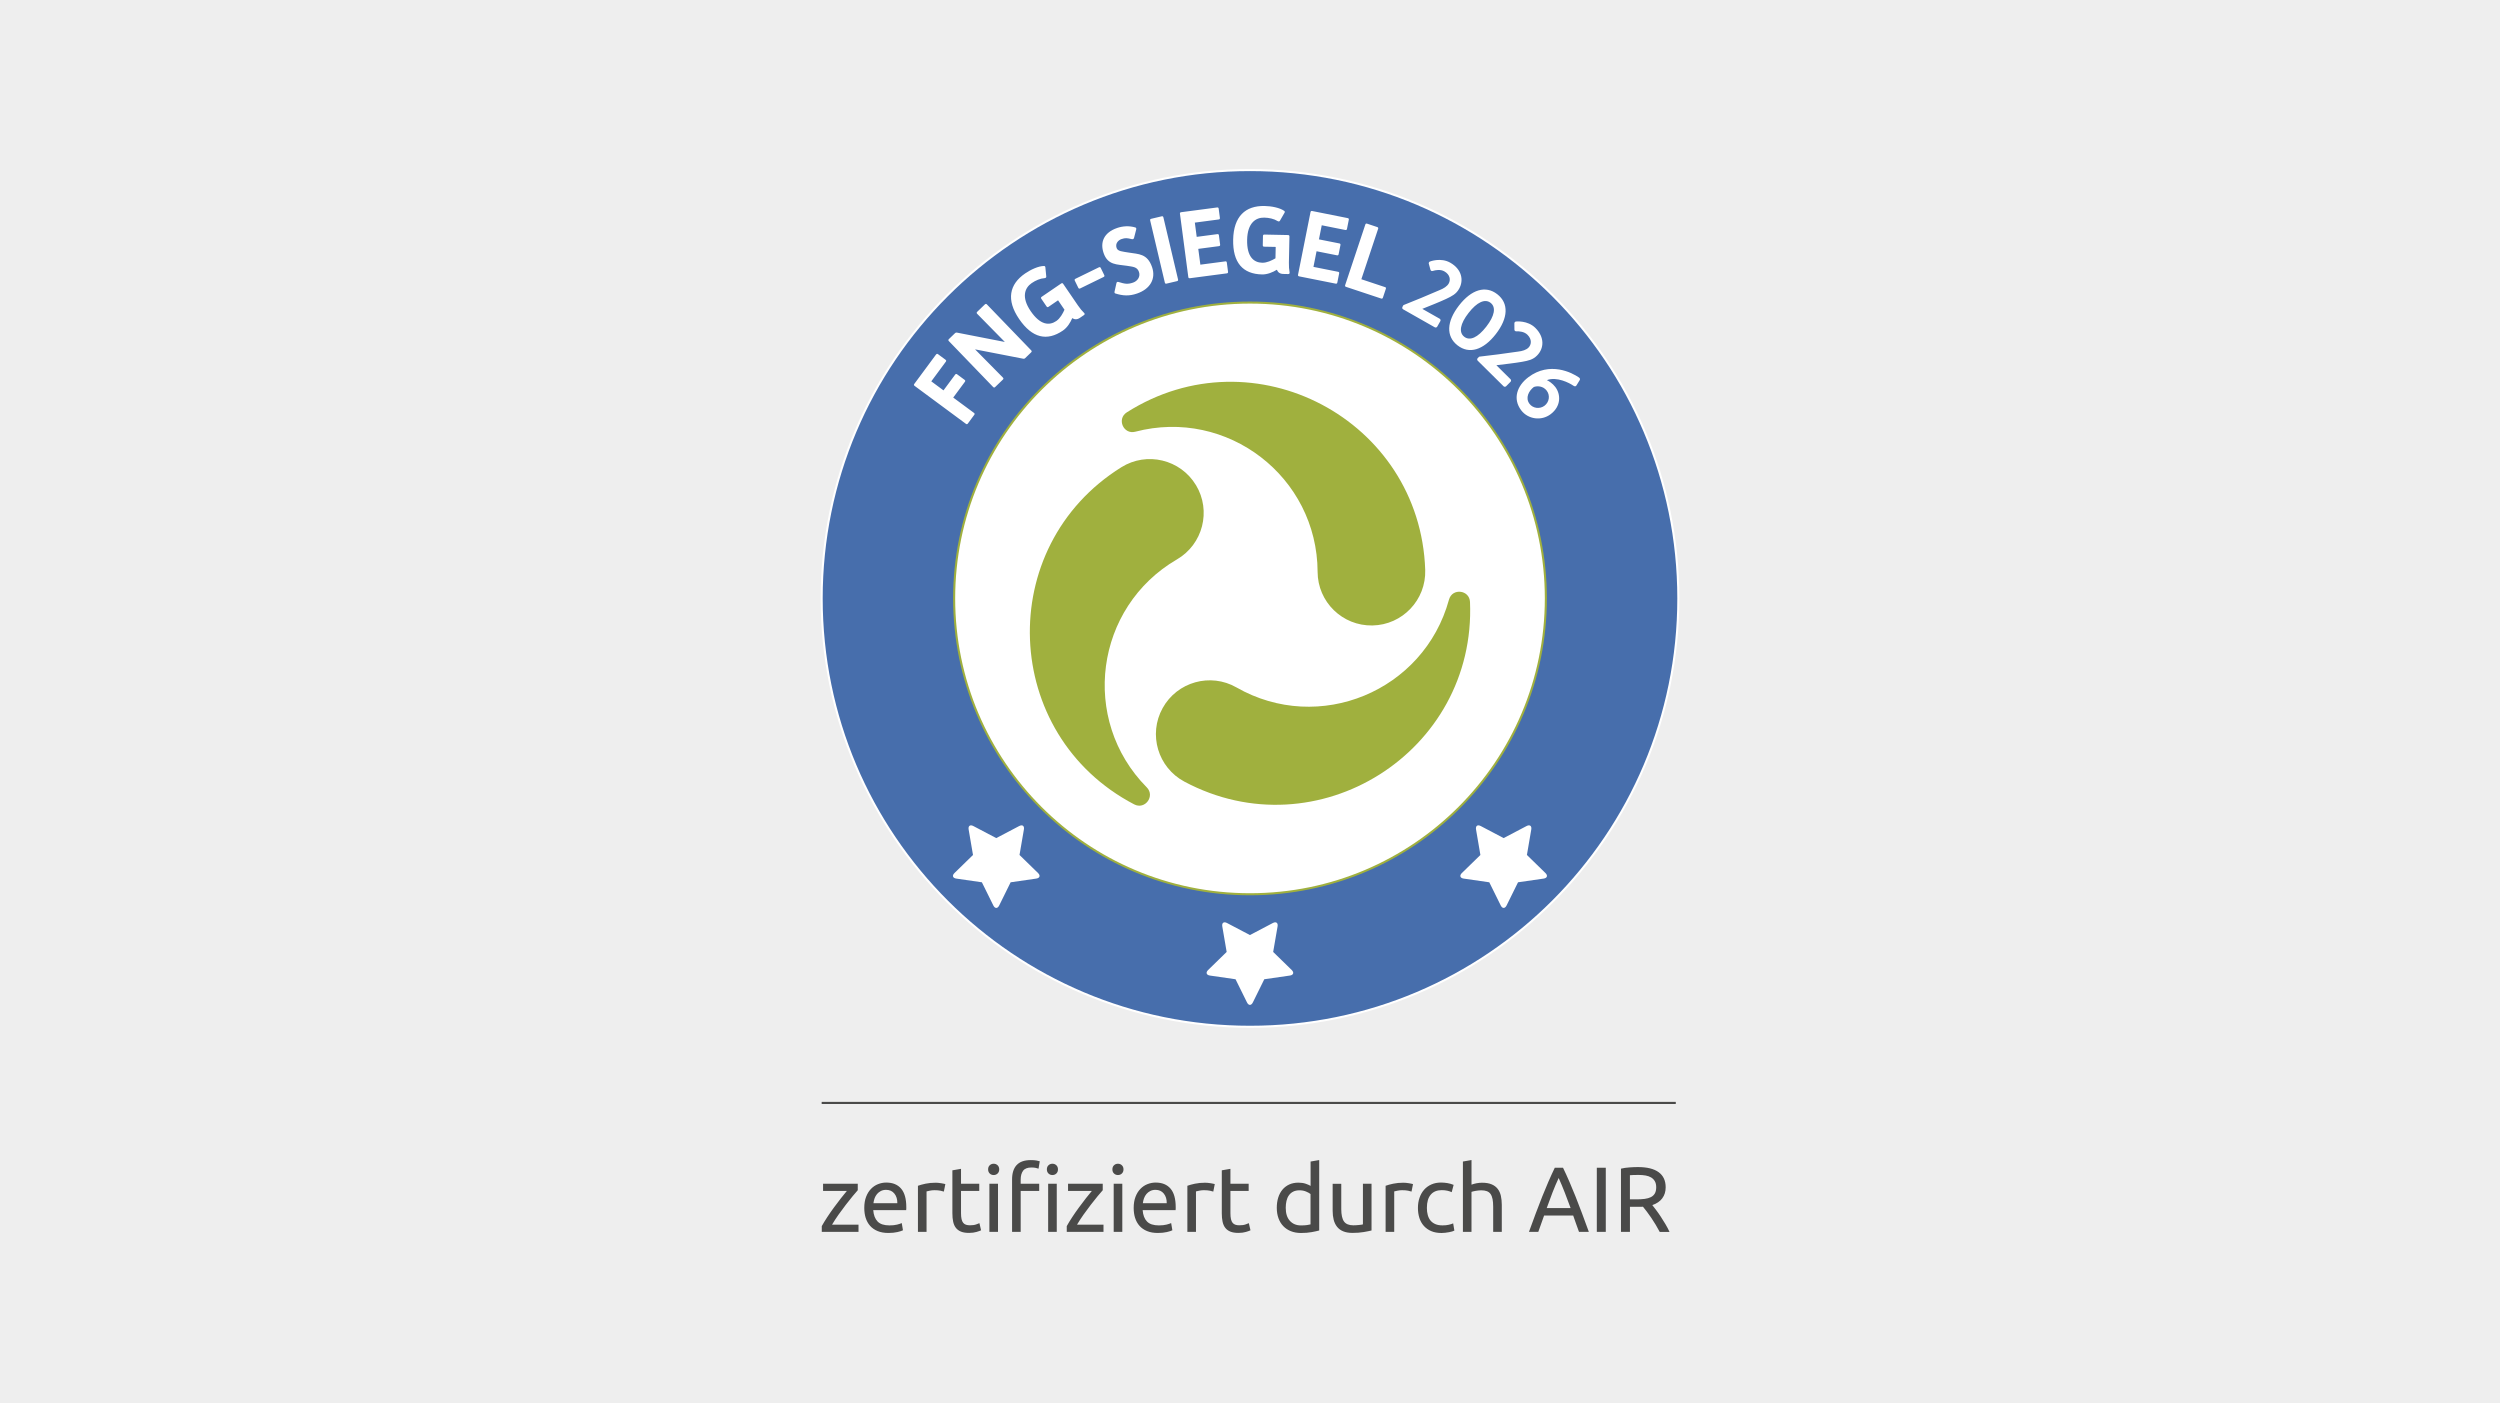 <?xml version="1.0" encoding="UTF-8"?>
<svg id="uuid-a30ed9a8-1c33-44c0-b7c5-0afaf12661ce" data-name="Ebene 1" xmlns="http://www.w3.org/2000/svg" xmlns:xlink="http://www.w3.org/1999/xlink" viewBox="0 0 1176 660">
  <defs>
    <style>
      .uuid-86654f93-2adb-4014-bcd4-6195bc207344 {
        stroke: #fff;
      }

      .uuid-86654f93-2adb-4014-bcd4-6195bc207344, .uuid-03c3b27e-0cb5-4142-b679-e45047edcdad {
        stroke-width: .97px;
      }

      .uuid-86654f93-2adb-4014-bcd4-6195bc207344, .uuid-03c3b27e-0cb5-4142-b679-e45047edcdad, .uuid-590005fa-dcaa-4911-a334-2a660060bb90 {
        fill: none;
      }

      .uuid-d8afffe2-42a7-4970-ad99-eae4616979c1 {
        clip-path: url(#uuid-2405446c-b878-4b97-af74-a6f6dc3ac3bc);
      }

      .uuid-03c3b27e-0cb5-4142-b679-e45047edcdad {
        stroke: #a0b03e;
      }

      .uuid-c2905591-b900-4237-bce0-88bff1966010 {
        fill: #fff;
      }

      .uuid-f461e070-153f-47d4-9d88-29e71327eb9a {
        fill: #4a4a49;
      }

      .uuid-8b473eec-6160-4152-9302-a1fb155b7538 {
        fill: #eee;
      }

      .uuid-1708082d-89cb-4e00-98ae-866a3014b7f1 {
        fill: #476eac;
      }

      .uuid-4e367a5a-3d0f-4a55-b984-a1316238bcc7 {
        fill: #a0b03e;
      }

      .uuid-590005fa-dcaa-4911-a334-2a660060bb90 {
        stroke: #4a4a49;
        stroke-miterlimit: 10;
      }
    </style>
    <clipPath id="uuid-2405446c-b878-4b97-af74-a6f6dc3ac3bc">
      <rect class="uuid-8b473eec-6160-4152-9302-a1fb155b7538" x="0" y="0" width="1176" height="660"/>
    </clipPath>
  </defs>
  <g>
    <rect class="uuid-8b473eec-6160-4152-9302-a1fb155b7538" x="0" y="0" width="1176" height="660"/>
    <g class="uuid-d8afffe2-42a7-4970-ad99-eae4616979c1">
      <rect class="uuid-8b473eec-6160-4152-9302-a1fb155b7538" x="0" y="0" width="1176" height="660"/>
    </g>
  </g>
  <g>
    <path class="uuid-1708082d-89cb-4e00-98ae-866a3014b7f1" d="M789.49,281.5c0,111.29-90.2,201.5-201.48,201.5s-201.5-90.21-201.5-201.5,90.21-201.5,201.5-201.5,201.48,90.21,201.48,201.5h0Z"/>
    <path class="uuid-86654f93-2adb-4014-bcd4-6195bc207344" d="M789.49,281.5c0,111.29-90.2,201.5-201.48,201.5s-201.5-90.21-201.5-201.5,90.21-201.5,201.5-201.5,201.48,90.21,201.48,201.5h0Z"/>
    <path class="uuid-c2905591-b900-4237-bce0-88bff1966010" d="M727.17,281.5c0,76.86-62.31,139.16-139.18,139.16s-139.16-62.3-139.16-139.16,62.3-139.17,139.16-139.17,139.18,62.31,139.18,139.17h0Z"/>
    <path class="uuid-03c3b27e-0cb5-4142-b679-e45047edcdad" d="M727.17,281.5c0,76.86-62.31,139.16-139.18,139.16s-139.16-62.3-139.16-139.16,62.3-139.17,139.16-139.17,139.18,62.31,139.18,139.17h0Z"/>
    <path class="uuid-4e367a5a-3d0f-4a55-b984-a1316238bcc7" d="M562.57,228.2c-7.29-12.1-23.09-15.89-35.07-8.42-60.01,37.41-56.65,125.86,6.03,158.6,5.09,2.66,9.95-3.91,5.91-8-31.46-31.8-24.45-84.73,14.2-107.24,12.21-7.11,16.24-22.85,8.94-34.95h0Z"/>
    <path class="uuid-4e367a5a-3d0f-4a55-b984-a1316238bcc7" d="M530.05,193.97c-4.85,3.08-1.58,10.57,3.98,9.11,43.27-11.35,85.6,21.19,85.77,65.92.05,14.14,11.66,25.48,25.79,25.22s25.31-12.04,24.83-26.17c-2.39-70.68-80.68-111.99-140.37-74.08h0Z"/>
    <path class="uuid-4e367a5a-3d0f-4a55-b984-a1316238bcc7" d="M691.49,283.17c-.24-5.74-8.36-6.66-9.88-1.12-11.8,43.14-61.15,63.54-99.97,41.32-12.27-7.02-27.91-2.64-34.74,9.73-6.84,12.37-2.22,27.94,10.25,34.59,62.4,33.27,137.32-13.87,134.34-84.53h0Z"/>
    <line class="uuid-590005fa-dcaa-4911-a334-2a660060bb90" x1="386.51" y1="518.82" x2="788.29" y2="518.82"/>
    <path class="uuid-f461e070-153f-47d4-9d88-29e71327eb9a" d="M403.5,556.83h-16.33v3.39h11.19c-.78.93-1.7,2.07-2.77,3.42-1.06,1.35-2.15,2.79-3.26,4.31-1.12,1.53-2.19,3.05-3.2,4.6s-1.88,2.94-2.57,4.22v2.7h17.28v-3.39h-12.45c.87-1.48,1.88-3.03,3.02-4.66,1.15-1.63,2.29-3.18,3.44-4.66,1.15-1.48,2.22-2.83,3.22-4.05,1-1.22,1.81-2.16,2.42-2.83v-3.05h0ZM407.23,572.92c.45,1.43,1.14,2.67,2.07,3.72s2.11,1.87,3.55,2.46c1.43.6,3.14.89,5.11.89,1.57,0,2.97-.15,4.2-.43,1.23-.29,2.1-.57,2.59-.83l-.57-3.39c-.5.23-1.22.47-2.2.72s-2.17.37-3.59.37c-2.53,0-4.39-.61-5.57-1.83-1.19-1.22-1.88-3.01-2.05-5.35h15.5c.03-.23.05-.49.05-.76v-.67c0-3.89-.81-6.78-2.44-8.69-1.63-1.9-3.96-2.85-7.01-2.85-1.31,0-2.58.25-3.83.74s-2.35,1.23-3.31,2.22c-.96.98-1.73,2.22-2.31,3.72s-.87,3.25-.87,5.25c0,1.71.22,3.29.67,4.73h0ZM410.87,565.97c.09-.78.27-1.55.54-2.31.28-.75.66-1.42,1.15-2s1.09-1.05,1.81-1.42c.71-.36,1.53-.54,2.46-.54,1.65,0,2.95.59,3.9,1.77.95,1.18,1.4,2.68,1.37,4.5h-11.23ZM435.37,556.81c-1.43.3-2.61.63-3.57.98v21.68h4.05v-19.03c.23-.05.72-.17,1.46-.33.74-.16,1.49-.24,2.24-.24,1.16,0,2.11.08,2.85.24s1.27.29,1.59.41l.7-3.53c-.17-.05-.44-.12-.81-.19s-.76-.15-1.2-.22c-.43-.07-.88-.13-1.33-.17-.45-.05-.85-.06-1.19-.06-1.77,0-3.37.16-4.79.46h0ZM452.05,549.82l-4.05.7v20.2c0,1.51.12,2.84.37,3.98.25,1.15.67,2.11,1.29,2.9.61.78,1.42,1.37,2.42,1.77s2.27.59,3.81.59c1.31,0,2.46-.16,3.48-.46s1.73-.56,2.13-.76l-.78-3.36c-.29.12-.81.31-1.54.59s-1.72.41-2.94.41c-.7,0-1.31-.09-1.83-.26-.52-.17-.96-.47-1.31-.89-.35-.42-.61-1-.78-1.74-.17-.74-.26-1.67-.26-2.81v-10.45h8.58v-3.39h-8.58v-7.01h0v-.02ZM469.46,556.83h-4.05v22.64h4.05v-22.64h0ZM469.27,552.02c.5-.48.76-1.12.76-1.94s-.26-1.46-.76-1.94c-.51-.48-1.12-.72-1.85-.72s-1.34.24-1.85.72c-.51.48-.76,1.12-.76,1.94s.26,1.46.76,1.94c.5.48,1.12.72,1.85.72s1.34-.24,1.85-.72h0ZM478.21,548.06c-1.43,1.58-2.13,3.82-2.13,6.73v24.68h4.05v-19.24h8.71v-3.39h-8.71v-1.96c0-1.74.38-3.13,1.13-4.15.75-1.03,2.08-1.54,3.96-1.54.78,0,1.45.06,2,.19s.98.26,1.31.37l.57-3.48c-.32-.12-.84-.24-1.57-.37-.73-.13-1.6-.19-2.61-.19-3.05,0-5.29.79-6.7,2.37h0ZM497.1,556.83h-4.05v22.64h4.05v-22.64h0ZM496.91,552.02c.5-.48.76-1.12.76-1.94s-.26-1.46-.76-1.94c-.51-.48-1.12-.72-1.85-.72s-1.34.24-1.85.72c-.51.48-.76,1.12-.76,1.94s.26,1.46.76,1.94c.5.48,1.12.72,1.85.72s1.34-.24,1.85-.72h0ZM518.74,556.83h-16.33v3.39h11.19c-.78.93-1.7,2.07-2.77,3.42-1.06,1.35-2.15,2.79-3.26,4.31-1.12,1.53-2.19,3.05-3.2,4.6s-1.88,2.94-2.57,4.22v2.7h17.28v-3.39h-12.45c.87-1.48,1.88-3.03,3.02-4.66,1.15-1.63,2.29-3.18,3.44-4.66,1.15-1.48,2.22-2.83,3.22-4.05,1-1.22,1.81-2.16,2.42-2.83v-3.05h0ZM527.93,556.83h-4.05v22.64h4.05v-22.64h0ZM527.73,552.02c.5-.48.76-1.12.76-1.94s-.26-1.46-.76-1.94c-.51-.48-1.12-.72-1.85-.72s-1.34.24-1.85.72c-.51.48-.76,1.12-.76,1.94s.26,1.46.76,1.94c.5.48,1.12.72,1.85.72s1.34-.24,1.85-.72h0ZM533.96,572.92c.45,1.43,1.14,2.67,2.07,3.72s2.11,1.87,3.55,2.46c1.43.6,3.14.89,5.11.89,1.57,0,2.97-.15,4.2-.43,1.23-.29,2.1-.57,2.59-.83l-.57-3.39c-.5.23-1.22.47-2.2.72s-2.17.37-3.59.37c-2.53,0-4.39-.61-5.57-1.83-1.19-1.22-1.88-3.01-2.05-5.35h15.5c.03-.23.05-.49.05-.76v-.67c0-3.89-.81-6.78-2.44-8.69-1.63-1.9-3.96-2.85-7.01-2.85-1.31,0-2.58.25-3.83.74s-2.35,1.23-3.31,2.22c-.96.98-1.73,2.22-2.31,3.72-.58,1.5-.87,3.25-.87,5.25,0,1.71.22,3.29.67,4.73h0ZM537.6,565.97c.09-.78.27-1.55.54-2.31.28-.75.66-1.42,1.15-2s1.09-1.05,1.81-1.42c.71-.36,1.53-.54,2.46-.54,1.65,0,2.95.59,3.9,1.77.95,1.18,1.4,2.68,1.37,4.5h-11.23ZM562.11,556.81c-1.43.3-2.61.63-3.57.98v21.68h4.05v-19.03c.23-.05.72-.17,1.46-.33.74-.16,1.49-.24,2.24-.24,1.16,0,2.11.08,2.85.24s1.27.29,1.59.41l.7-3.53c-.17-.05-.44-.12-.81-.19s-.76-.15-1.19-.22-.88-.13-1.33-.17c-.45-.05-.85-.06-1.19-.06-1.77,0-3.36.16-4.79.46h0ZM578.78,549.82l-4.05.7v20.2c0,1.51.12,2.84.37,3.98.25,1.15.67,2.11,1.29,2.9.61.78,1.42,1.37,2.42,1.77s2.27.59,3.81.59c1.31,0,2.46-.16,3.48-.46s1.73-.56,2.13-.76l-.78-3.36c-.29.12-.81.31-1.54.59-.74.28-1.72.41-2.94.41-.7,0-1.31-.09-1.83-.26-.52-.17-.96-.47-1.31-.89-.35-.42-.61-1-.78-1.74-.17-.74-.26-1.67-.26-2.81v-10.45h8.58v-3.39h-8.58v-7.01h0v-.02ZM616.48,575.95c-.4.12-.98.22-1.72.33-.74.1-1.66.16-2.77.16-2.18,0-3.92-.72-5.22-2.15-1.31-1.43-1.96-3.47-1.96-6.11,0-1.16.12-2.25.35-3.26s.61-1.89,1.13-2.63c.52-.74,1.19-1.32,2.02-1.74.83-.42,1.82-.63,2.98-.63s2.12.19,3.05.57,1.64.77,2.13,1.18v14.32h0ZM616.48,557.84c-.5-.32-1.24-.65-2.24-1-1-.35-2.15-.52-3.46-.52-1.63,0-3.07.29-4.33.87s-2.33,1.39-3.2,2.44c-.87,1.05-1.53,2.29-1.98,3.74-.45,1.45-.67,3.05-.67,4.79,0,1.83.27,3.48.81,4.94.53,1.46,1.3,2.7,2.29,3.72s2.18,1.8,3.57,2.35,2.96.83,4.7.83c1.88,0,3.56-.13,5.01-.4s2.64-.52,3.57-.78v-33.13l-4.05.7v11.45h0ZM645.17,556.83h-4.05v19.11c-.15.06-.39.11-.72.16s-.71.09-1.11.13-.84.08-1.31.11c-.46.03-.91.05-1.35.05-2.06,0-3.53-.6-4.39-1.78-.87-1.19-1.31-3.16-1.31-5.92v-11.84h-4.05v12.71c0,1.54.16,2.94.48,4.2s.84,2.36,1.57,3.29c.73.93,1.68,1.65,2.88,2.15,1.19.5,2.66.76,4.39.76,2,0,3.77-.13,5.29-.4s2.75-.5,3.68-.74v-21.99h0ZM655.36,556.81c-1.43.3-2.61.63-3.57.98v21.68h4.05v-19.03c.23-.05.72-.17,1.46-.33.74-.16,1.49-.24,2.24-.24,1.16,0,2.11.08,2.85.24.74.16,1.27.29,1.59.41l.7-3.53c-.17-.05-.44-.12-.81-.19-.36-.07-.76-.15-1.19-.22s-.88-.13-1.33-.17c-.45-.05-.85-.06-1.19-.06-1.77,0-3.37.16-4.79.46h0ZM679.89,579.88c.62-.07,1.21-.16,1.77-.26.55-.1,1.05-.22,1.48-.35s.77-.27,1-.41l-.57-3.39c-.5.23-1.18.45-2.05.65s-1.84.3-2.91.3c-1.33,0-2.46-.19-3.39-.59s-1.69-.95-2.29-1.67c-.6-.73-1.03-1.6-1.31-2.61s-.41-2.13-.41-3.36c0-2.73.6-4.8,1.81-6.22,1.2-1.42,2.94-2.13,5.2-2.13.9,0,1.75.09,2.55.26.8.17,1.5.41,2.11.7l.91-3.44c-.93-.38-1.9-.65-2.91-.83-1.02-.17-2.03-.26-3.05-.26-1.65,0-3.15.29-4.5.89-1.35.6-2.49,1.43-3.42,2.48-.93,1.06-1.65,2.32-2.15,3.77-.51,1.45-.76,3.05-.76,4.79s.23,3.33.7,4.77c.46,1.43,1.17,2.67,2.11,3.72.95,1.05,2.1,1.86,3.48,2.44s2.98.87,4.81.87c.58,0,1.19-.04,1.81-.11h0ZM692.19,579.47v-18.81c.15-.05.39-.13.72-.22.33-.09.71-.17,1.13-.24.42-.07.86-.14,1.33-.19s.91-.09,1.35-.09c1.08,0,1.98.14,2.7.41.73.28,1.31.72,1.74,1.33.43.61.74,1.41.94,2.39.19.98.29,2.18.29,3.57v11.84h4.05v-12.71c0-1.53-.15-2.94-.43-4.22-.29-1.28-.79-2.37-1.5-3.29-.71-.91-1.66-1.63-2.85-2.13s-2.68-.76-4.49-.76c-.84,0-1.69.08-2.55.24s-1.66.39-2.42.67v-11.58l-4.05.7v33.09h4.05v-.02ZM747.39,579.47c-1.16-3.19-2.25-6.15-3.26-8.86-1.02-2.71-2.01-5.29-2.98-7.73-.98-2.44-1.94-4.77-2.9-6.99s-1.96-4.42-3.01-6.59h-3.87c-1.05,2.18-2.05,4.38-3.01,6.59-.96,2.22-1.92,4.55-2.9,6.99s-1.97,5.01-2.98,7.73c-1.02,2.71-2.11,5.66-3.26,8.86h4.39l2.74-7.7h13.67c.46,1.31.91,2.59,1.35,3.85.43,1.26.9,2.55,1.39,3.85h4.63ZM727.58,568.28c.9-2.53,1.81-4.97,2.72-7.34.91-2.36,1.88-4.63,2.9-6.81.98,2.18,1.94,4.45,2.85,6.81s1.84,4.81,2.77,7.34h-11.24ZM751.14,579.47h4.22v-30.17h-4.22v30.17h0ZM781.94,563.66c1.06-1.42,1.59-3.13,1.59-5.14,0-3.16-1.11-5.54-3.33-7.14s-5.45-2.39-9.69-2.39c-1.22,0-2.57.05-4.03.16-1.46.1-2.8.29-3.98.59v29.74h4.22v-11.79h4.98c.4,0,.77-.02,1.15-.05.55.67,1.17,1.45,1.85,2.35.68.9,1.37,1.87,2.07,2.9s1.39,2.11,2.07,3.25c.68,1.13,1.31,2.25,1.89,3.36h4.61c-.52-1.16-1.15-2.36-1.89-3.61s-1.49-2.44-2.24-3.59-1.49-2.19-2.2-3.13c-.71-.95-1.3-1.7-1.77-2.29,2.06-.7,3.62-1.76,4.68-3.18h0v-.02ZM774.05,552.95c1,.17,1.88.48,2.61.91.74.43,1.33,1.03,1.77,1.78.43.75.65,1.7.65,2.83,0,1.22-.22,2.2-.65,2.94-.43.74-1.05,1.31-1.85,1.72-.8.4-1.77.68-2.94.83s-2.46.22-3.92.22h-3.01v-11.36c.96-.09,2.33-.13,4.14-.13,1.13,0,2.2.09,3.2.26h0Z"/>
    <path class="uuid-c2905591-b900-4237-bce0-88bff1966010" d="M587.99,439.84h0l10.76-5.66c1.52-.8,2.52-.08,2.22,1.62l-2.07,11.99h0l8.71,8.49c1.23,1.2.85,2.37-.85,2.62l-12.04,1.74h0l-5.38,10.91c-.76,1.54-1.99,1.54-2.75,0l-5.39-10.91h0l-12.04-1.74c-1.7-.25-2.08-1.42-.85-2.62l8.71-8.49h0l-2.05-11.99c-.29-1.69.71-2.42,2.22-1.62l10.76,5.66h.02Z"/>
    <path class="uuid-c2905591-b900-4237-bce0-88bff1966010" d="M707.33,394.23h0l10.76-5.66c1.52-.8,2.52-.08,2.22,1.62l-2.05,11.99h0l8.71,8.49c1.23,1.2.85,2.37-.85,2.62l-12.04,1.74h0l-5.38,10.9c-.76,1.54-1.99,1.54-2.75,0l-5.39-10.9h0l-12.04-1.74c-1.7-.25-2.08-1.42-.85-2.62l8.71-8.49h0l-2.05-11.99c-.29-1.69.71-2.42,2.22-1.62l10.76,5.66h.02Z"/>
    <path class="uuid-c2905591-b900-4237-bce0-88bff1966010" d="M468.66,394.23h0l10.76-5.66c1.52-.8,2.52-.08,2.22,1.62l-2.06,11.99h0l8.71,8.49c1.23,1.2.85,2.37-.85,2.62l-12.04,1.74h0l-5.38,10.91c-.76,1.54-1.99,1.54-2.75,0l-5.39-10.91h0l-12.04-1.74c-1.7-.25-2.08-1.42-.85-2.62l8.71-8.49h0l-2.05-11.99c-.29-1.69.71-2.42,2.22-1.62l10.76,5.66h0Z"/>
    <path class="uuid-c2905591-b900-4237-bce0-88bff1966010" d="M440.33,166.74l-10.25,13.86c-.26.35-.21.65.14.91l24.15,17.86c.35.26.65.22.91-.14l3.02-4.09c.26-.35.21-.65-.14-.91l-9.76-7.22,5.49-7.42c.26-.35.22-.65-.14-.91l-3.53-2.61c-.35-.26-.65-.21-.91.14l-5.49,7.42-5.74-4.25,6.84-9.25c.26-.35.22-.65-.14-.91l-3.53-2.61c-.35-.26-.65-.21-.91.14h0ZM463.3,143.18l-3.63,3.5c-.31.3-.32.61-.02.92l13.03,13.26-22.58-4.41c-.31-.07-.58.02-.84.26l-2.91,2.81c-.31.3-.32.61-.02.92l20.85,21.62c.3.31.61.32.92.02l3.67-3.53c.31-.3.32-.61.02-.92l-13.12-13.29,22.71,4.41c.31.07.58-.02.84-.26l2.85-2.75c.31-.3.32-.61.02-.92l-20.85-21.62c-.3-.31-.61-.32-.92-.02h0ZM510.07,147.31c-1.14-1.12-2.01-2.16-3.01-3.63l-4.37-6.4s-.02-.04-.05-.07l-.05-.07-2.48-3.63c-.25-.36-.55-.42-.91-.17l-9.2,6.28c-.36.25-.42.55-.17.91l2.48,3.63c.25.36.55.42.91.17l4.49-3.07,3.02,4.43c-.81,1.82-2.05,4.09-3.85,5.32-3.27,2.24-7.52,1.97-12.04-4.64-4.52-6.62-2.8-10.96.47-13.2,1.87-1.28,4.08-2.21,6.01-2.32.5-.03.9-.3.84-.78l-.43-4.4c-.04-.29-.27-.55-.59-.55-2.63,0-6.27,1.7-8.9,3.5-7.48,5.11-8.99,12.46-2.84,21.45,6.15,8.99,13.11,10.55,20.59,5.43,2.05-1.4,3.53-3.78,4.39-5.84,1.09.67,2.23.79,3.63-.16l1.87-1.28c.36-.25.49-.6.17-.91h0ZM505.59,132.02l1.64,3.36c.19.39.48.49.88.3l11.03-5.39c.39-.19.49-.48.3-.88l-1.64-3.36c-.19-.39-.48-.49-.88-.3l-11.03,5.39c-.39.19-.49.48-.3.88h0ZM525.48,107.25c-6.18,2.12-8.11,6.66-6.34,11.8,1.98,5.77,6.32,5.25,10.89,5.97,2.98.5,4.91.47,5.74,2.91.77,2.22-.69,4.29-2.79,5.01-2.67.92-4,.55-6.87-.31-.47-.16-.84.1-.93.5l-.92,4.14c-.06.34.05.67.4.78,3.5,1.09,6.44,1.33,10.22.02,6.22-2.14,8.92-6.98,7.05-12.41-2.22-6.46-6.42-6.08-10.91-6.84-3.04-.52-5.22-.56-5.77-2.16-.81-2.35,1.09-3.78,2.25-4.18,1.9-.65,2.68-.51,4.84,0,.55.13.96,0,1.12-.62l1.02-3.98c.09-.4-.04-.77-.4-.88-2.92-.88-5.94-.67-8.62.25h0ZM541.53,102.92c-.43.1-.58.36-.49.78l6.9,29.23c.1.43.36.59.78.49l4.95-1.17c.43-.1.58-.36.49-.78l-6.9-29.23c-.1-.43-.36-.59-.78-.49l-4.95,1.17h0ZM576.34,122.96l-11.69,1.54-.98-7.43,9.71-1.28c.43-.05.62-.3.57-.73l-.57-4.36c-.05-.43-.3-.62-.74-.56l-9.71,1.28-.88-6.7,11.22-1.48c.43-.05.62-.3.57-.73l-.57-4.36c-.05-.43-.3-.62-.74-.56l-16.92,2.23c-.43.05-.62.3-.56.73l3.93,29.77c.05.43.3.62.73.56l17.39-2.29c.43-.05.62-.3.57-.73l-.57-4.36c-.05-.43-.3-.62-.74-.56h0ZM606.64,128.26c-.27-1.57-.37-2.92-.34-4.71l.16-7.75v-.17l.09-4.39c0-.43-.2-.66-.64-.67l-11.14-.23c-.43,0-.66.2-.67.64l-.09,4.39c0,.43.2.66.64.67l5.44.11-.11,5.36c-1.72,1.01-4.05,2.14-6.23,2.09-3.96-.09-7.26-2.77-7.1-10.77.16-8.01,4.09-10.55,8.06-10.46,2.26.05,4.6.57,6.24,1.61.43.27.91.28,1.13-.15l2.21-3.83c.14-.26.1-.6-.16-.78-2.15-1.53-6.09-2.26-9.27-2.32-9.06-.19-14.55,4.92-14.78,15.81-.22,10.88,4.54,16.2,13.59,16.39,2.48.05,5.08-1.03,6.97-2.21.5,1.19,1.36,1.95,3.05,1.98l2.26.05c.43,0,.74-.2.67-.64h0ZM629.42,127.85l-11.57-2.31,1.46-7.35,9.61,1.91c.43.09.68-.09.77-.51l.86-4.31c.09-.43-.09-.68-.51-.77l-9.61-1.91,1.32-6.63,11.1,2.22c.43.09.68-.09.77-.51l.86-4.31c.09-.43-.09-.68-.51-.77l-16.73-3.34c-.43-.09-.68.09-.77.51l-5.87,29.46c-.09.43.09.68.51.77l17.2,3.43c.43.09.68-.09.77-.51l.86-4.31c.09-.43-.09-.68-.51-.77h0ZM651.49,135.05l-11.11-3.7,7.89-23.71c.14-.41,0-.69-.41-.83l-4.79-1.6c-.41-.14-.69,0-.82.41l-9.49,28.5c-.14.41,0,.69.41.82l16.52,5.49c.41.14.69,0,.83-.41l1.39-4.17c.14-.41,0-.69-.41-.82h0v.02ZM659.72,144.38c-.22.38-.11.89.31,1.12l14.91,8.47c.38.22.91.07,1.12-.31l1.48-2.61c.22-.38.07-.91-.31-1.12l-8.18-4.64c3.45-1.39,8.35-3.32,11.28-4.71,2.68-1.29,4.62-2.23,6.02-4.7,2.32-4.09,1.25-9.25-4.16-12.32-4.5-2.56-9.56-.53-9.56-.53-.43.15-.62.65-.52,1.01l.78,2.85c.13.47.55.71,1.02.58,1.41-.45,3.69-.86,5.51.17,2.73,1.55,3.02,4.02,2.05,5.73-.73,1.29-2.32,2.33-4.32,3.11-4.45,1.93-12.75,5.43-16.96,7.04l-.5.87h0ZM685.62,162.46c5.5,4.28,12.16,2.23,18.01-5.3,5.85-7.53,6.18-14.48.69-18.76-5.5-4.28-12.16-2.23-18.01,5.3-5.85,7.53-6.18,14.48-.69,18.76h0ZM688.78,158.41c-2.65-2.06-1.95-6.09,2.04-11.21,3.95-5.09,7.71-6.8,10.36-4.74s1.91,6.12-2.04,11.21c-3.98,5.12-7.71,6.8-10.36,4.74h0ZM695.1,168.48c-.3.31-.33.83,0,1.17l12.19,12.06c.31.3.86.3,1.17,0l2.11-2.13c.3-.31.3-.86,0-1.17l-6.68-6.61c3.69-.45,8.92-1.04,12.12-1.61,2.92-.54,5.05-.95,7.03-2.97,3.31-3.34,3.62-8.6-.81-12.98-3.68-3.64-9.1-3-9.1-3-.46.03-.77.46-.77.84l.02,2.95c0,.5.34.83.84.83,1.48-.07,3.79.13,5.28,1.6,2.23,2.2,1.88,4.67.5,6.06-1.04,1.05-2.85,1.65-4.98,1.88-4.8.71-13.72,1.92-18.21,2.38l-.71.71h0ZM718.89,177.48c-5.21,3.94-7.46,10.06-3.33,15.51,3.23,4.27,9.51,5.15,13.88,1.83,4.97-3.76,4.8-9.31,2.18-12.78-1.23-1.64-3.17-2.9-3.97-3.22,4.63-1.81,10.69,1.36,12.45,2.6.71.5,1.19.35,1.48-.14l1.44-2.35c.35-.48.26-.96-.25-1.34-3.23-2.26-13.75-7.78-23.88-.12h0ZM719.49,189.97c-2.13-2.81-.33-6.14,2.03-7.93,1.54-.57,4.34-.55,6.07,1.74,1.68,2.22,1.18,5.39-1.05,7.07-2.19,1.66-5.4,1.3-7.06-.88h0Z"/>
  </g>
</svg>